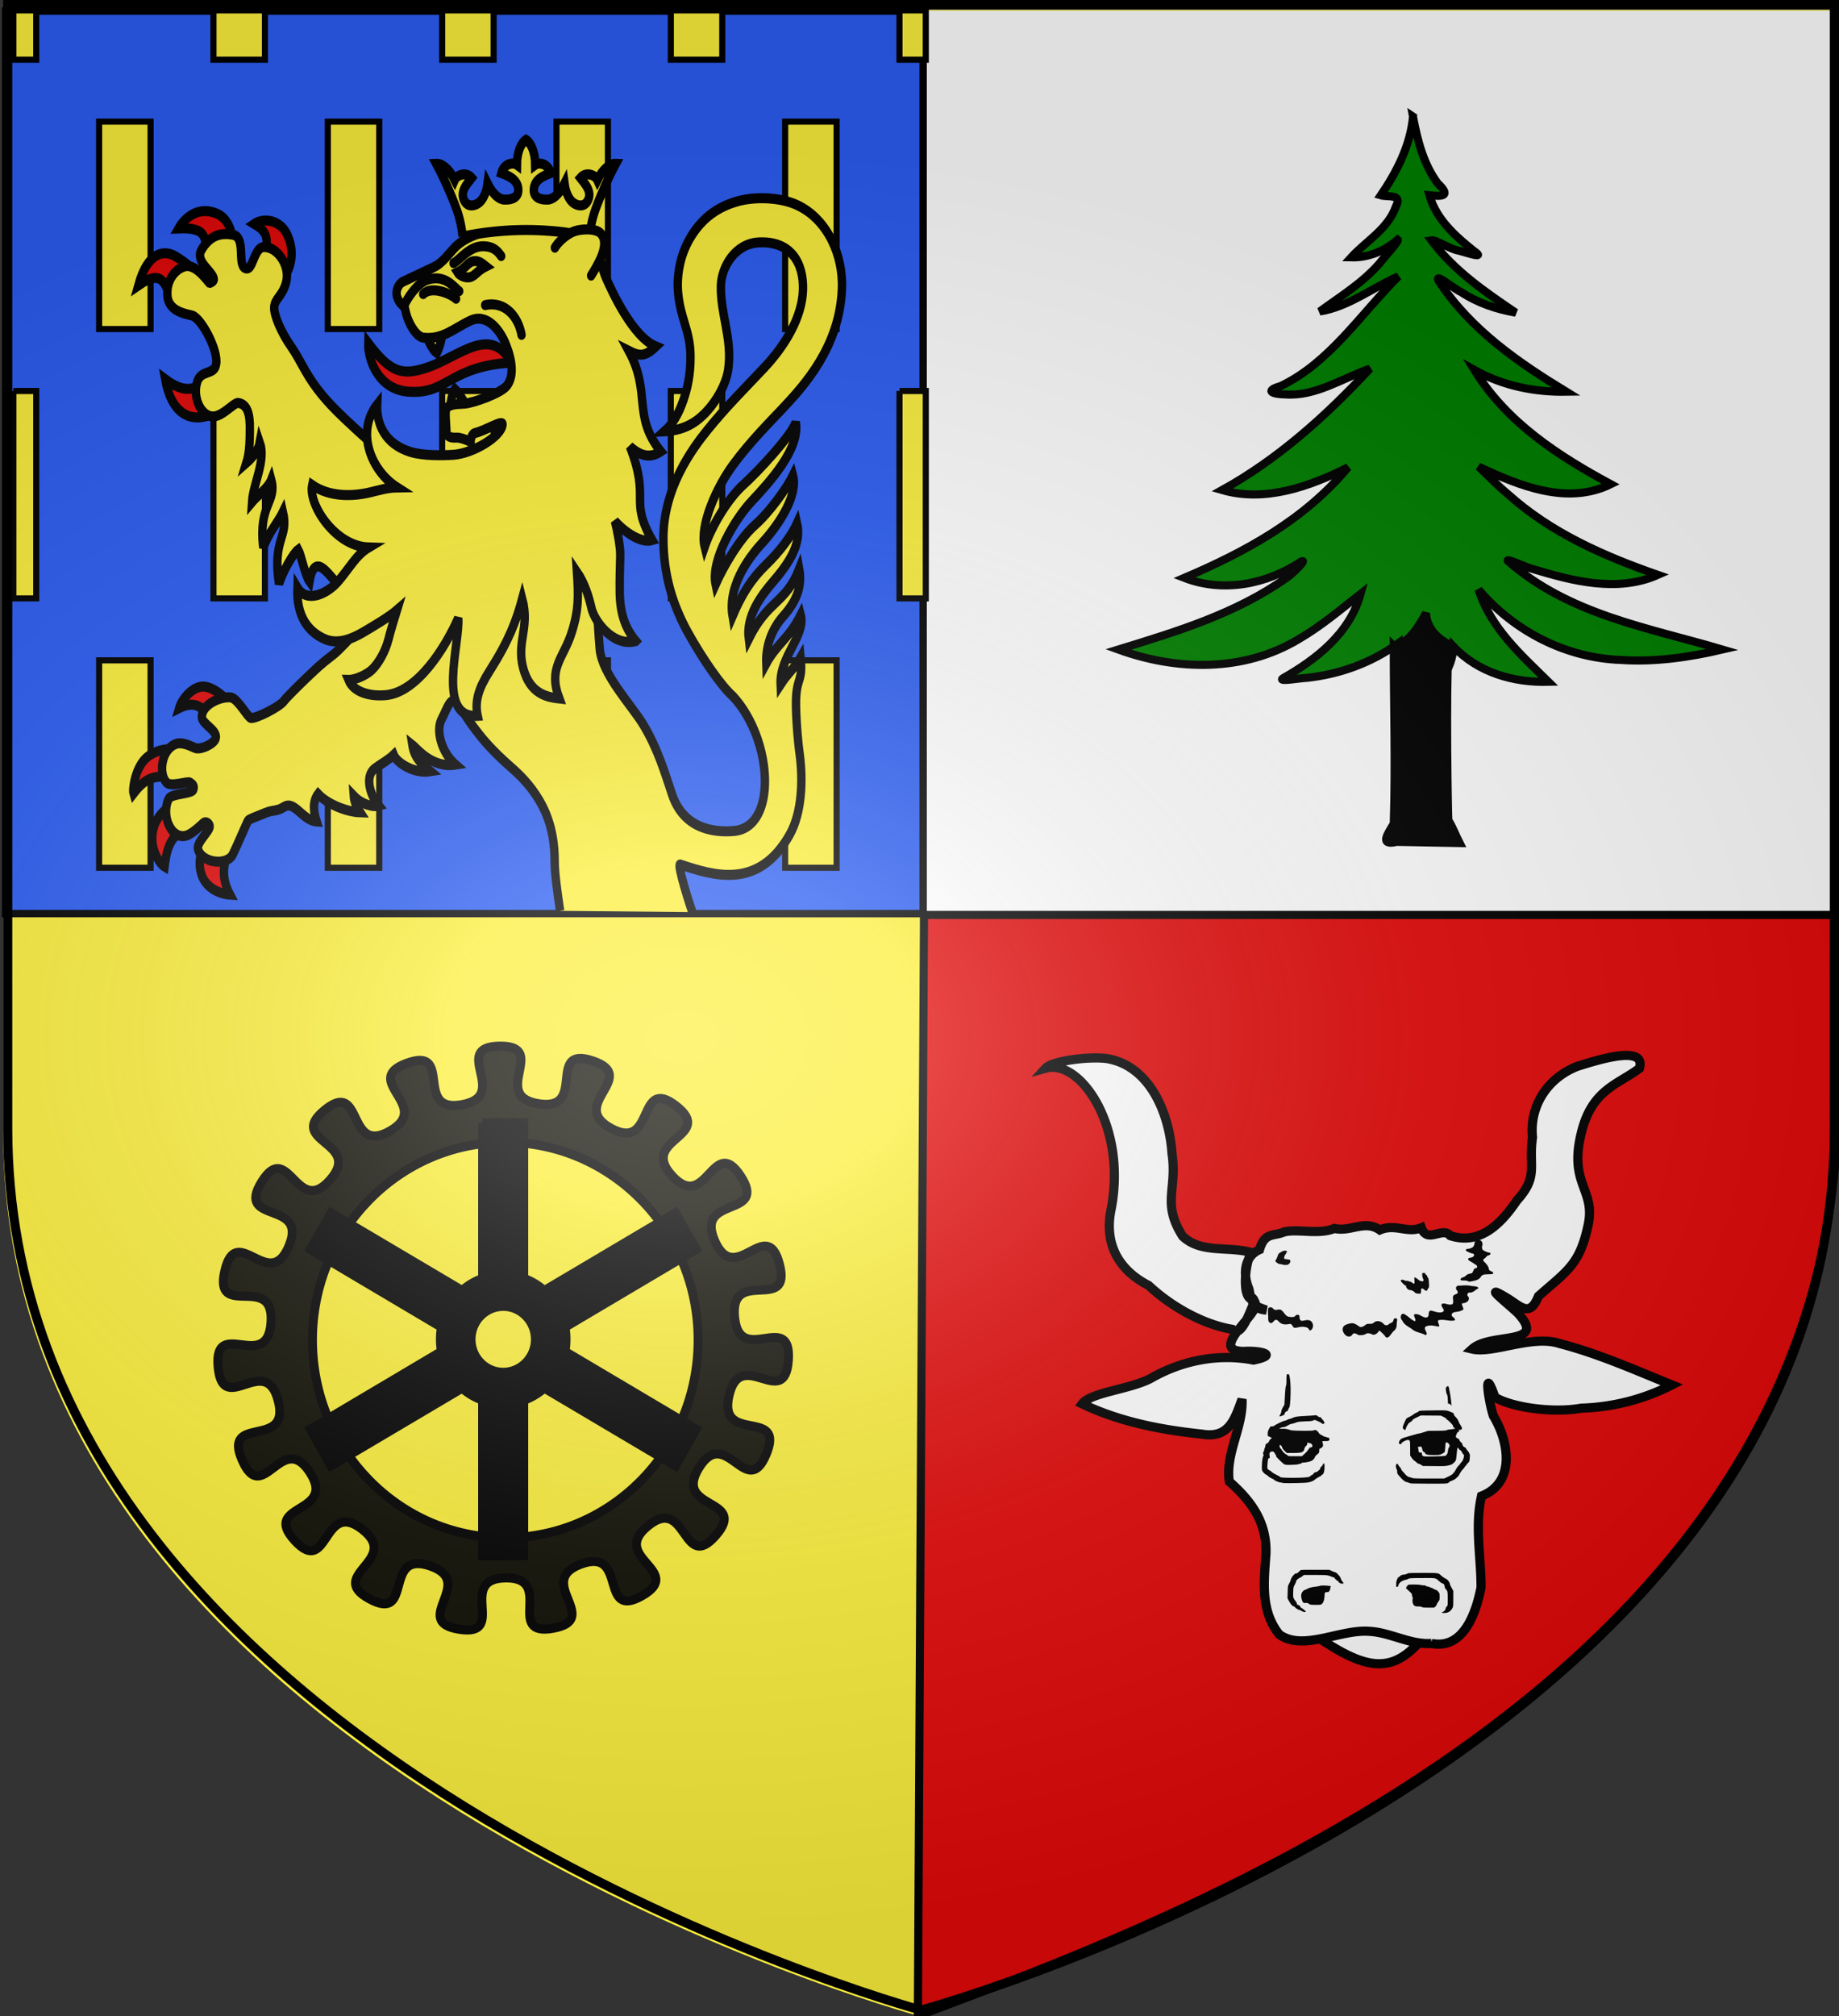 <svg xmlns="http://www.w3.org/2000/svg" xmlns:xlink="http://www.w3.org/1999/xlink" width="601.465" height="658.974" version="1.0"><rect width="100%" height="100%" fill="#333333" stroke="none"/><defs><radialGradient xlink:href="#a" id="b" cx="221.445" cy="226.331" r="300" fx="221.445" fy="226.331" gradientTransform="matrix(1.354 0 0 .977 -77.582 118.629)" gradientUnits="userSpaceOnUse"/><linearGradient id="a"><stop offset="0" style="stop-color:white;stop-opacity:.314"/><stop offset=".19" style="stop-color:white;stop-opacity:.251"/><stop offset=".6" style="stop-color:#6b6b6b;stop-opacity:.125"/><stop offset="1" style="stop-color:black;stop-opacity:.125"/></linearGradient></defs><g style="display:inline"><path d="M298.84 659.572s298.723-81.384 298.723-288.213V4.02H.117V371.36c0 206.83 298.723 288.213 298.723 288.213z" style="opacity:1;fill:#fcef3c;fill-opacity:1;fill-rule:evenodd;stroke:none;stroke-width:3;stroke-linecap:butt;stroke-linejoin:miter;stroke-miterlimit:4;stroke-dasharray:none;stroke-opacity:1;display:inline" transform="translate(.914 -.835)"/><path d="M299.352 4.319H599.44v295.005H299.352V4.319z" style="opacity:1;fill:#fff;fill-opacity:1;fill-rule:evenodd;stroke:none;stroke-width:2.412;stroke-miterlimit:4;stroke-opacity:1;display:inline" transform="translate(.914 -.835)"/><path d="M.914 4.465h300.088v295.006H.914V4.465z" style="opacity:1;fill:#2b5df2;fill-opacity:1;fill-rule:evenodd;stroke:#000;stroke-width:2.412;stroke-miterlimit:4;stroke-opacity:1;display:inline" transform="translate(.914 -.835)"/><path d="M301.29 299.9h299.843l-1.002 61.18c.27 188.979-218.186 267.67-300.847 298.744L301.29 299.9z" style="opacity:1;fill:#e20909;fill-opacity:1;fill-rule:evenodd;stroke:#000;stroke-width:2.656;stroke-miterlimit:4;stroke-opacity:1;display:inline" transform="translate(.914 -.835)"/><path d="M3.459 4.224v16.123h7.479V4.224h-7.48zm65.443 0v16.123H85.73V4.224H68.902zm74.791 0v16.123h16.829V4.224h-16.829zm74.792 0v16.123h16.828V4.224h-16.828zm74.792 0v16.123h8.596V4.224h-8.596zM31.506 40.597v67.793h16.828V40.597H31.506zm74.791 0v67.793h16.829V40.597h-16.829zm74.792 0v67.793h16.829V40.597h-16.829zm74.792 0v67.793h16.828V40.597h-16.828zM3.46 128.64v67.794h7.479V128.64h-7.48zm65.443 0v67.794H85.73V128.64H68.902zm74.791 0v67.794h16.829V128.64h-16.829zm74.792 0v67.794h16.828V128.64h-16.828zm74.792 0v67.794h8.596V128.64h-8.596zM31.506 216.684v67.793h16.828v-67.793H31.506zm74.791 0v67.793h16.829v-67.793h-16.829zm74.792 0v67.793h16.829v-67.793h-16.829zm74.792 0v67.793h16.828v-67.793h-16.828z" style="fill:#fcef3c;fill-opacity:1;fill-rule:nonzero;stroke:#000;stroke-width:2;stroke-linecap:butt;stroke-linejoin:miter;marker:none;marker-start:none;marker-mid:none;marker-end:none;stroke-miterlimit:4;stroke-dasharray:none;stroke-dashoffset:0;stroke-opacity:1;visibility:visible;display:inline;overflow:visible" transform="translate(.914 -.835)"/></g><g style="opacity:1;display:inline"><g style="opacity:1"><g style="opacity:1;display:inline"><path d="M0 0h600v660H0z" style="opacity:1;fill:none;fill-opacity:1;fill-rule:nonzero;stroke:none;stroke-width:7.56;stroke-linecap:round;stroke-linejoin:round;stroke-miterlimit:4;stroke-dasharray:none;stroke-opacity:1;display:inline" transform="matrix(1.001 0 0 .725 .69 180.758)"/></g></g><path d="M461.23 38.948c-.884 9.542-5.39 18.15-10.541 25.738 2.247.673 7.153-.574 4.979 3.543-2.601 7.469-9.705 11.307-14.665 16.736 5.581.144 10.892-2.021 15.21-5.783.62.4-4.248 5.502-5.845 7.63-5.63 6.506-12.875 10.891-19.634 15.83 9.354-1.477 17.114-7.723 25.712-11.46-12.411 12.409-22.565 28.234-38.47 35.824-5.772 1.672-2.393 2.737 1.641 2.765 9.852.65 18.481-5.294 27.532-8.44-14.37 15.514-30.213 29.655-48.35 39.69 13.95 4.065 28.53-1.083 41.193-7.446-14.268 17.252-33.965 27.791-53.562 36.149 12.692 4.9 26.87 2.181 38.194-5.331 2.517-1.161-3.192 4.402-4.7 5.27-16.652 11.828-36.12 17.644-55.082 23.485 19.093 6.94 41.005 7.444 58.988-3.385 7.197-4.17 13.65-9.628 20.246-14.798-3.554 13.044-14.766 21.548-25.378 27.572-1.948 1.318 5.86-.103 7.84-.13 10.648-1.153 21.072-4.863 29.985-11.356.004 19.935 17.003 17.227 17.932 1.12 8.239 8.67 19.87 11.835 31.08 11.532-8.876-8.74-18.813-17.428-22.873-30.148 11.945 13.98 28.965 22.361 46.515 22.997 11.17.75 22.358-.853 33.264-3.404-24.092-7.142-50.27-11.364-70.22-28.983-.66-1.083 5.893 2.122 8.164 2.659 13.115 3.986 27.798 7.75 40.935 1.924-17.487-6.103-34.922-13.63-49.193-26.513-3.327-2.733-6.297-5.934-9.465-8.877 13.354 6.291 29.017 12.735 43.254 5.748-16.85-9.102-33.93-19.993-44.615-37.342 9.29 5.2 19.673 7.288 30.068 7.122-15.494-9.462-31.251-20.178-41.7-36.15-1.753-3.192 5.273 2.798 7.292 3.568 5.445 3.59 11.612 5.656 17.876 6.736-9.925-6.713-20.207-13.711-27.611-23.684 1.357-.24 5.895 2.804 8.694 3.356 1.86.347 9.68 3.232 5.226.175-5.978-4.8-12.212-10.198-14.548-18.201 4.742.511 6.941.079 2.713-3.931-4.63-6.222-6.669-14.1-8.081-21.807z" style="opacity:1;fill:green;fill-rule:evenodd;stroke:#000;stroke-width:2.639;stroke-miterlimit:4;stroke-dasharray:none;visibility:visible;display:inline" transform="translate(.914 -.835)"/><path d="M454.926 212.03c.004 19.934.643 38.146 0 58.047-1.994 3.336-4.865 7.308.945 5.935l20.604.391c-1.218-2.38-2.364-5.452-3.696-7.446-.145-1.77-.851-41.479.078-57.585-6.662-3.518-7.343-8.433-7.374-10.184-1.979 3.732-5.806 10.264-10.557 10.842z" style="opacity:1;fill:#000;fill-rule:evenodd;stroke:#000;stroke-width:2.639;stroke-miterlimit:4;stroke-dasharray:none;visibility:visible;display:inline" transform="translate(.914 -.835)"/><g style="display:inline"><path d="M-231.815 181.86c19.08-15.756 39.285-.003 39.29 0-11.123 15.171-20.094 13.612-39.29 0z" style="fill:#fff;fill-rule:evenodd;stroke:#000;stroke-width:3;stroke-linecap:butt;stroke-linejoin:miter;stroke-miterlimit:4;stroke-dasharray:none;stroke-opacity:1" transform="translate(659.71 351.168)"/><path d="M-191.529 186.01c10.454 2.082 14.512-9.822 16.207-18.26.044-9.958-2.103-20.072.157-29.906 11.25-4.423 8.985-17.839 3.857-26.25-1.574-4.838-3.351-17.3.536-6.047 5.75 3.414 19.126 5.23 28.22 3.572a69.629 69.629 0 0 0 29.648-7.599c-12.043-4.883-24.065-10.249-36.703-13.524-8.974-2.943-21.891 3.42-28.614 1.79 6.095-5.516 24.92-.89 14.92-11.74-2.969-2.859-12.39-10.25-3.673-5.025 4.738 2.862 7.55 6.634 10.43-.506 9.633-8.512 13.66-10.402 16.399-23.986 2.006-11.265-6.737-12.899-2.175-30.186 3.538-13.408 11.821-15.05 18.802-20.287 2.464-8.26-15.305-2.177-20.198-.713-9.855 3.781-15.812 13.016-14.77 23.227-1.382 9.6 2.109 12.715-5.117 20.668-5.644 8.391-12.557 14.502-21.78 11.495-2.582-3.101-7.473 2.796-9.461-2.592-4.662 1.932-8.477-1.473-13.573.727-4.932-3.437-9.604.747-14.856-.505-5.185 2.159-12.038.026-16.476 1.156-3.433 1.511-6.33-.036-8.021 5.779-5.002 2.215-5.516 7.841-3.487 12.8.703 3.304 1.097 6.694 5.705 6.953-6.153-2.042-3.204-2.228-4.204-3.552-4.206.451-2.586-13-.589-15.24-7.75-2.194-16.486.396-22.56-5.323-6.932-10.897-1.723-15.225-3.495-27.057-.821-12.889-7.177-28.86-21.51-31.065-6.072-.693-17.628.803-19.817 3.183 11.44-3.211 26.876 19.463 21.309 46.638-2.086 11.125 2.77 19.446 12.38 24.367 7.904 7.395 18.323 12.83 27.33 14.346 3.985 4.3 7.805-14.027 7.58-7.436-1.363 4.327-14.777 14.632-3.719 14.657 4.715-.357 11.914 1.02 3.087 2.825-11.346-2.195-23.127.09-33.14 5.739-6.524 3.773-20.012 4.715-22.885 8.57 12.253 5.874 25.732 8.494 39.167 9.9 8.84 1.516 10.714-4.8 13.124-11.398.428 9.085-5.549 17.888-4.154 26.903 7.109 6.288 12.26 13.196 11.988 23.388-.619 9.348-1.892 18.778 4.343 26.586 7.906 5.654 20.165-1.947 29.856-.99 6.667.461 13.201 4.441 19.932 3.919z" style="fill:#fff;fill-opacity:1;stroke:#000;stroke-width:3;stroke-miterlimit:4;stroke-dasharray:none" transform="translate(659.71 351.168)"/><path d="M-188.084 175.913c-.037-.09.03-.163.148-.163.345 0 1.03-.725 1.03-1.09 0-.18.157-.486.348-.68.343-.345.349-.384.349-2.55 0-2.3-.075-2.648-.69-3.222-.14-.132-.299-.534-.352-.894-.087-.593-.145-.677-.607-.879-.542-.236-.63-.298-1.45-1.02-.93-.817-.781-.795-5.225-.774-3.847.018-4.106.034-4.636.293-.31.15-.664.273-.788.273-.125 0-.557.146-.961.325-.793.35-1.301.895-1.443 1.545-.063.29-.178.42-.397.45-.294.04-.308-.002-.308-.92 0-1.09.463-2.224.97-2.375.156-.046.284-.137.284-.202 0-.201.797-.515 1.308-.515.268 0 .703-.119.967-.264.448-.248.74-.267 4.5-.293 2.212-.016 4.454.02 4.982.081.902.104 1.001.15 1.644.75.377.351.948.764 1.27.916.32.152.716.4.878.552.35.329.75 1.028.75 1.313 0 .113.251.67.558 1.24l.557 1.036v2.546c0 2.342-.024 2.59-.298 3.094-.358.661-.725 1.018-1.374 1.339-.57.281-1.91.34-2.014.088zM-233.99 175.418c-.266-.175-.553-.319-.64-.319-.333 0-1.39-.616-1.521-.886-.076-.157-.252-.285-.391-.285-.372 0-1.028-.722-1.586-1.748l-.49-.901.054-2.027c.053-1.98.065-2.046.502-2.837.245-.446.446-.902.446-1.014 0-.236.506-1.209.778-1.496.635-.67.787-.78 1.071-.78.296 0 .494-.145 1.21-.88.285-.292.29-.292 4.956-.292h4.67l.829.39c.455.215.913.391 1.017.391.472 0 1.908 1.616 1.908 2.146 0 .076.216.444.48.818l.479.68-.355.083c-.453.106-1.246-.24-1.367-.596-.05-.147-.152-.267-.226-.267-.18 0-1.1-.867-1.1-1.037 0-.074-.093-.135-.206-.135-.113 0-.473-.11-.8-.245-1.222-.503-1.545-.536-5.301-.536h-3.71l-.39.339a4.984 4.984 0 0 1-.93.597c-.662.316-1.202.841-1.202 1.17 0 .134-.2.609-.443 1.054-.415.756-.448.918-.504 2.446-.064 1.769-.014 1.943.883 3.102.189.243.343.572.343.732 0 .218.104.31.419.368.301.056.484.207.652.537.13.252.312.459.407.459.095 0 .35.165.566.366.217.202.513.428.657.504.145.075.22.203.166.284-.162.245-.817.154-1.33-.185z" style="fill:#000" transform="translate(659.71 351.168)"/><path d="M-194.646 174.127c-.173-.122-.603-.192-1.192-.195-.714-.003-1.003-.064-1.285-.271-.476-.35-.696-1.141-.579-2.082.06-.486.04-.776-.058-.833-.083-.048-.151-.287-.151-.53 0-.444-.108-.572-1.568-1.87-.21-.187-.383-.381-.383-.43 0-.19.58-.997.764-1.063.369-.132 3.487-.104 3.972.036.268.077.746.14 1.062.14.342 0 .647.08.75.196.095.107.342.195.547.195.206 0 .496.086.645.191.149.105.366.193.482.195.116.002.43.142.697.31.266.167.658.344.87.393.223.051.558.312.8.625.381.492.417.628.417 1.594 0 .991-.03 1.097-.488 1.732-.268.372-.487.771-.487.887 0 .116-.184.382-.408.59l-.407.381h-1.865c-1.424 0-1.928-.045-2.135-.19zM-231.625 173.067c-.388-.261-.607-.317-1.074-.27-.728.07-.957-.134-1.232-1.101-.333-1.168-.268-1.939.215-2.562.241-.311.578-.575.8-.626.212-.05.605-.222.873-.385.502-.304 1.395-.52 2.856-.692.46-.054 1.002-.163 1.204-.242.52-.202 3.423-.053 3.52.18.038.095.01.207-.063.25-.074.042-.134.301-.134.576 0 .323-.073.525-.208.574-.115.04-.21.164-.21.274 0 .13-.132.2-.383.2-.945.005-.986.054-1.046 1.281-.063 1.272-.365 2.16-.882 2.59-.324.271-.48.293-2.05.287-1.588-.006-1.73-.028-2.186-.334zM-198.216 133.717a6.784 6.784 0 0 1-.766-.236 7.351 7.351 0 0 0-.883-.26c-.37-.075-1.343-.9-1.973-1.676-.153-.188-.42-.493-.592-.676-.23-.246-.313-.496-.313-.953 0-.343-.091-.732-.205-.872-.288-.356-.283-1.566.007-1.67a1.56 1.56 0 0 1 .273-.08c.029 0 .218.264.42.587.202.322.411.585.465.585.054 0 .175.198.268.44.094.241.31.587.481.768.171.181.436.483.59.672.633.779 1.235 1.241 1.724 1.324.278.047.674.165.88.263.298.14 1.432.178 5.413.178h5.035l1.206-.553c.663-.305 1.33-.691 1.484-.86.153-.169.386-.416.518-.55.132-.133.437-.61.677-1.06.24-.45.612-.97.825-1.155.214-.186.49-.523.616-.749.125-.225.275-.41.335-.41s.243-.26.408-.578c.359-.69.568-1.895.329-1.895-.087 0-.325-.317-.529-.705-.205-.39-.515-.766-.695-.843-.179-.076-.325-.194-.325-.262s-.11-.227-.244-.353c-.27-.254-.287-.176-.569 2.69-.137 1.393-.203 1.546-.978 2.25-.439.397-.767.55-1.628.755-.966.232-1.456.254-4.726.218l-3.648-.04-.578-.358c-.319-.197-.68-.358-.802-.358s-.407-.173-.634-.385a7.686 7.686 0 0 0-.81-.649c-.218-.146-.608-.572-.866-.947l-.468-.682-.013-2.398c-.013-2.172-.038-2.414-.27-2.573-.378-.258-.678-.219-1.574.203-.492.232-.868.51-.968.716-.177.364-.433.43-.7.18-.316-.295-.159-.836.432-1.485.142-.157.746-.42 1.393-.609 3.565-1.039 4.382-1.263 4.595-1.263.129 0 .847-.197 1.595-.438l1.361-.437 2.913-.02c2.073-.013 2.972-.065 3.119-.179.114-.088.59-.201 1.058-.252.468-.05 1.056-.13 1.306-.179l.456-.088-.351-.304c-.193-.167-.351-.422-.351-.566 0-.144-.204-.462-.453-.706-.249-.244-.581-.59-.738-.766a2.388 2.388 0 0 0-.582-.472c-.164-.082-.333-.251-.376-.377-.043-.125-.47-.415-.95-.645l-.872-.417-3.274-.024-3.273-.025-1.289.609c-.709.335-1.289.66-1.289.724 0 .181-.808.891-1.12.984-.298.088-1.248 1.732-1.248 2.16 0 .321-.345.314-.697-.014-.424-.397-.361-.738.474-2.583.423-.935.452-.965 1.36-1.395.512-.242 1.107-.595 1.324-.785.217-.19.672-.458 1.01-.595.338-.136.694-.349.79-.471.156-.2.626-.23 4.54-.289 4.698-.07 4.58-.082 6.28.642.51.217.661.35.661.582 0 .265.172.506.891 1.25.223.23.781 1.238.781 1.41 0 .066.22.46.488.876s.487.885.487 1.041c0 .38-.337.622-.76.547-.304-.055-.326-.033-.194.196.14.247-.017.477-.33.483-.144.003-.553.772-.672 1.265-.11.45.013.606.737.945.22.102.383.286.383.43 0 .138.22.457.488.707.268.25.488.54.488.644 0 .369.427.955.752 1.03.209.05.42.266.576.588.136.28.298.51.362.51s.277.297.473.66c.333.612.35.736.26 1.787-.088 1.008-.141 1.169-.499 1.503-.22.205-.494.543-.609.75-.114.207-.265.377-.334.377-.07 0-.17.126-.222.28-.052.153-.307.478-.567.72-.26.243-.668.805-.907 1.25-.238.445-.516.897-.617 1.004-.79.842-1.222 1.154-2.047 1.48-.517.204-.94.422-.94.484 0 .061-.185.201-.411.31-.35.17-1.25.197-6.095.184-3.126-.008-5.81-.04-5.963-.071z" style="fill:#000" transform="translate(659.71 351.168)"/><path d="M-186.812 124.58c.404-.333.602-.8.689-1.626.044-.42.178-.863.298-.987.351-.363.27-.954-.187-1.363-.225-.202-.518-.341-.662-.316-.225.04-.268.225-.345 1.476-.049.787-.135 1.536-.192 1.665-.057.129-.47.407-.918.618-.783.37-.888.384-2.706.384-2.003 0-2.609-.137-2.776-.63-.045-.132-.236-.307-.424-.387-.315-.134-.378-.26-.561-1.13a1.359 1.359 0 0 0-.235-.482c-.156-.193-.25-.201-.703-.066-.53.158-.635.272-.383.418.077.044.14.333.14.642 0 .644.248.915.758.824.313-.056.345-.016.384.47.068.86.196.885 4.151.787 2.872-.072 3.454-.119 3.672-.298z" style="fill:#fff;fill-opacity:1" transform="translate(659.71 351.168)"/><path d="M-189.348 121.38c.248-.508.064-.746-.542-.699-.425.033-.533.097-.57.34-.1.665.819.961 1.112.36zM-240.218 133.545c-.115-.07-.415-.13-.666-.13-.464-.003-2.12-.7-2.12-.893 0-.059-.329-.248-.73-.421a5.583 5.583 0 0 1-1.27-.804c-.298-.268-.593-.488-.656-.488-.208 0-.93-.71-1.168-1.147-.19-.352-.222-.701-.171-1.887.067-1.57.228-2.613.464-3.003.106-.174.105-.354-.002-.62-.123-.302-.104-.457.1-.809.137-.24.232-.517.21-.617-.022-.1.03-.3.115-.442.085-.143.198-.53.25-.86.082-.51.165-.63.55-.802.279-.124.522-.368.636-.637.23-.544.676-1.018.964-1.027.121-.003-.14-.18-.581-.392l-.801-.387v-.73c0-.556.104-.929.437-1.56.424-.805.452-.83.975-.83.35 0 .634-.09.812-.255.337-.315 2.946-1.567 3.265-1.567.128 0 .541-.146.92-.325.377-.179.785-.325.906-.325.12 0 .483-.128.805-.284.783-.38 1.58-.504 4.07-.636 1.149-.06 2.472-.147 2.94-.192.784-.075.883-.054 1.24.255.213.185.534.336.712.336.218 0 .394.125.534.379.116.208.26.398.322.423.062.024.243.255.403.512.205.33.254.532.163.684-.162.27-.582.278-.816.015-.227-.256-2.024-1.102-2.34-1.102-.132 0-.37.085-.527.188-.2.13-.834.206-2.086.248-2.097.07-2.894.164-3.47.407-.23.097-.67.237-.976.313l-.84.206c-.156.038-.624.274-1.04.525-.49.295-.932.458-1.25.462-.27.003-.712.117-.98.254l-.487.25 1.174.005c1.133.006 1.67.102 2.613.47.58.227 7.374.288 7.609.069.392-.367 1.248.102 1.686.923.088.165.431.427.763.581.331.154.671.345.755.423.084.079.293.143.465.143.172 0 .35.058.398.13.048.072.227.13.399.13.391 0 .646.231.646.586 0 .467-.276.586-1.366.586-.926 0-1.022.023-.938.227.052.126.13.503.173.84.071.554.04.647-.347 1.008-.234.219-.525.398-.646.398-.17 0-.22.146-.22.66 0 .69.024.656-1.149 1.652-.134.113-.244.316-.244.449s-.235.477-.522.764c-.433.432-.7.564-1.567.774-.575.138-1.313.253-1.642.254-.4.002-.622.067-.676.198-.045.11-.253.195-.475.195-.217 0-.43.053-.472.117-.107.161-3.382.325-4.134.206-.52-.082-.767-.245-1.657-1.093-1.158-1.105-1.532-1.518-1.532-1.694 0-.261-.71-1.418-.917-1.492-.407-.146-.753-.081-1.05.198-.264.245-.287.369-.206 1.106.084.762.07.83-.177.83-.303 0-.398.42-.524 2.307-.07 1.038-.06 1.082.307 1.4.208.18.434.328.502.328s.344.205.613.457c.27.251.988.691 1.598.977.61.287 1.108.573 1.108.637 0 .21 1.292.302 4.249.3 3.736-.001 5.642-.193 5.642-.565 0-.065.22-.216.488-.336.268-.12.487-.265.487-.323 0-.206.561-.627.836-.627.254 0 .398-.093 1.142-.737.13-.113.276-.374.325-.58.048-.208.204-.435.346-.506.143-.071.339-.336.437-.589.114-.295.254-.445.392-.42.174.033.212.25.202 1.151-.014 1.368-.287 2.316-.72 2.5-.172.074-.313.182-.313.24 0 .06-.235.228-.522.376-.599.307-1.401.816-1.707 1.083-.511.447-1.51.798-2.577.907-1.704.173-7.627.243-7.871.092z" style="fill:#000" transform="translate(659.71 351.168)"/><path d="M-232.948 123.943c.522-.483.949-.942.949-1.02 0-.08.126-.25.279-.379.153-.13.278-.314.278-.41 0-.097.145-.176.32-.176.677 0 .869-.617.353-1.13-.167-.166-.453-.301-.636-.301-.184 0-.443-.055-.578-.123-.21-.105-.236-.07-.186.248a.664.664 0 0 1-.2.612c-.385.364-.744.919-.744 1.152 0 .113-.09.37-.202.57-.336.608-1.096.779-3.468.78h-2.067l-.44-.432c-.793-.778-1.068-1.134-1.068-1.38 0-.278-.608-.946-.745-.818-.226.211-.075.92.258 1.213.191.168.348.358.348.422 0 .189 1.143 1.4 1.321 1.4.09 0 .31.146.49.325.323.321.359.326 2.558.326h2.23l.95-.879z" style="fill:#fff;fill-opacity:1" transform="translate(659.71 351.168)"/><path d="M-235.927 121.021c.39-.365.096-1.015-.46-1.015-.374 0-.627.237-.627.586 0 .348.253.585.627.585.16 0 .368-.07.46-.156zM-240.534 117.573a.85.85 0 0 0-.418.005c-.095.035.016.062.246.06.23-.003.307-.032.172-.065zM-240.988 111.188c.194-.339.352-.807.352-1.04 0-.24.22-.807.506-1.303l.506-.88.16-2.928c.097-1.794.225-3.038.33-3.213.107-.18.17-.856.17-1.844 0-.858.038-1.652.084-1.766.115-.28.713-.264.81.022.421 1.252.584 4.69.383 8.106-.106 1.804-.179 2.278-.402 2.632-.15.237-.315.59-.368.786-.052.194-.188.354-.301.354-.309 0-.763.48-.77.813-.003.218-.172.368-.66.588-.362.162-.768.294-.904.293-.223-.002-.212-.065.104-.62zM-185.166 108.094a.788.788 0 0 0-.562-.404l-.402-.075-.064-1.344c-.043-.905-.134-1.443-.279-1.65-.118-.168-.26-.724-.314-1.235-.09-.838-.072-.954.191-1.2.5-.467.664-.349.84.606.088.483.195 1.025.236 1.204.2.877.61 4.253.533 4.393-.01.019-.09-.114-.179-.295zM-206.632 85.656a12.224 12.224 0 0 0-1.985-1.939c-.408.734-1.133 1.472-2.042 1.385-.738-.281-1.633-.758-2.373-.225-.73.401-1.594.425-2.403.344-.509-.347-1.219-.783-1.815-.39-.265.448-.653.9-1.24.87-.928.026-1.612-.8-1.94-1.584-.333-.753-.121-1.762.658-2.144.64-.35 1.374-.504 2.084-.631 1.04-.046 1.888.651 2.702 1.188.844.265 1.536-.423 2.17-.85.794-.299 1.808.134 2.46-.547.88-.777 2.289-.497 3.054.307.449.638 1.312.808 1.84.18.56-.384 1.368-.476 1.504-1.289.113-.86 1.42-.821 1.185.122-.127.59-.119 1.185-.16 1.781a2.43 2.43 0 0 1-.993 1.717c-.617.606-1.032 1.402-1.685 1.965-.333.172-.902.188-1.02-.26zM-193.763 85.09c-1.394-.703-3.107-.778-4.266-1.92-1.163-.74-2.548-1.415-3.093-2.772-.943-.807-.327-2.902.996-1.832 1.154.575 1.941 1.739 3.2 2.123.661-.665-1.381-2.537.54-2.29 1.13.05 1.94 1.084 3.055 1.077 1.548.022.234-2.395 1.78-2.223 1.137.234 2.279.81 3.455.494 1.573-.563-.544-1.67-.096-2.612.75-.601 1.774.182 2.644.116 1.768.22.883-1.638 1.06-2.594.142-.994 2.17-.616 1.386-1.91-.765-.722-.413-1.83.725-1.667 1.248-.088 2.522-.194 3.752.057.74.179 2.342.01 2.447.82-.943.382-1.579 1.316-2.619 1.379-.974-.19-1.345.87-.612 1.419.569 1.343-1.051 2.137-2.038 2.048-.531.763 1.228 2.159-.28 2.365-.902.723-3.51.094-3.155 1.786.398.461 1.871 1.426.465 1.55-1.64.184-3.317-.599-4.922-.087-.392.667 1.25 2.436-.48 1.942-1.172-.242-2.503-.5-3.605.102-.999.772 1.26 2.465-.116 2.759-.084-.026-.149-.087-.223-.13zM-231.562 83.473c-.248-.785-1.192-.867-1.885-.952-.987-.094-1.928.328-2.91.324-.648-.226-.677-1.231-1.428-1.27-1.012.187-2.147.34-3.066-.247-.619-.293-1.026-1.382-1.82-1.01-.554.278-.885 1.286-1.633.923-.692-.354-.637-1.232-.617-1.893-.04-.95-.182-1.917.02-2.858.344-.547 1.127-.387 1.531.001.277.437.774.607 1.276.474.527-.104 1.145-.207 1.578.199.81.611 1.166 1.799 2.233 2.052.688.112 1.449.247 2.091-.108.244-.532 1.2-.75 1.49-.158-.006.614.017 1.63.873 1.616.867-.092 1.807-.486 2.644-.058 1.125.612 1.26 2.539.096 3.173-.175.056-.453.021-.473-.208zM-196.03 71.66c-.592-.074-.818-.17-1.025-.435-.293-.375-1.056-.723-1.587-.723-.455 0-1.157-.665-1.157-1.096 0-.185-.078-.336-.174-.337-.3-.004-1.663-1.401-1.612-1.654.063-.308.718-.373 1.12-.11.17.112.575.204.898.204.323 0 .627.058.674.13.047.071.22.13.384.13.163 0 .47.154.68.342.639.572.83.363.725-.793-.049-.54-.036-.98.029-.98.149 0 1.23.681 1.294.815.086.183.838.486 1.204.486.474 0 .591-.325.3-.83-.127-.224-.247-.729-.265-1.123l-.032-.716.452-.04c.372-.034.476.015.582.275.07.173.227.351.348.394.12.044.22.171.22.284 0 .112.119.363.264.557.203.27.284.676.346 1.737.072 1.224.052 1.42-.178 1.693-.143.17-.283.425-.312.568-.085.414-.59.386-1.067-.06-.431-.402-.778-.502-.934-.267-.047.072-.088.42-.091.776-.003.355-.078.695-.166.756-.089.062-.503.07-.92.017zM-179.676 67.578c-.722-.354-1.555-.052-2.299-.308-.223-.644.563-.868 1.025-1.018.515-.183.805-.713 1.33-.891.4-.23.9-.189 1.294-.38.55-.437.46-1.405 1.201-1.64.852.006.58-.967-.02-1.143-.742-.575-1.613-.96-2.346-1.55-.276-.902 1.069-.571 1.502-1 .585-.28.517-1.124-.2-1.072-.746-.23-1.497-.503-2.123-.982.01-.843 1.267-.387 1.76-.84.838-.212 1.08-1.024 1.13-1.776.202-.805 1.226-1.12 1.898-.695.593.297.787 1.02.632 1.629-.229.65-.153 1.485.586 1.744.609.359 1.292.584 1.99.693.41.92-1.118.7-1.348 1.396-.336.373-1.346.801-.746 1.373.707.742 1.542 1.52 1.666 2.596.11.746 1.715.635 1.347 1.455-.606.28-1.337.103-1.993.214-.744-.012-1.604.077-2.001.811-.586.968-1.765 1.215-2.79 1.425-.492.09-1.043.28-1.495-.041zM-240.339 62.172c-.115-.07-.403-.127-.64-.128-.567-.003-1.589-.686-1.589-1.063 0-.152.082-.342.182-.422.1-.08.32-.554.488-1.055.293-.869.346-.935 1.129-1.4.857-.51 1.452-.61 1.88-.318.225.154.227.185.026.341-.122.095-.222.276-.222.402 0 .127-.079.26-.175.294-.194.07-.568 1.22-.453 1.394.04.06.339.147.664.193 1.383.195 1.357.183 1.357.676 0 .33-.112.56-.407.836-.358.334-.506.38-1.219.378-.446-.001-.906-.059-1.02-.128z" style="fill:#000" transform="translate(659.71 351.168)"/></g><g style="display:inline;fill:#000;stroke:#000;stroke-width:2.6;stroke-miterlimit:4;stroke-dasharray:none;stroke-opacity:1"><path d="M293.996 458.496v44.143a18.275 18.275 0 0 0-5.949 3.419l-38.222-22.044-6.004 10.369 38.194 22.071a18.447 18.447 0 0 0-.306 3.447c0 1.176.094 2.333.306 3.447L243.82 545.42l6.004 10.368 38.222-22.043a18.275 18.275 0 0 0 5.949 3.419v44.142h11.98v-44.115a18.258 18.258 0 0 0 5.977-3.474l38.222 22.071 6.004-10.368-38.194-22.072c.212-1.114.306-2.271.306-3.447 0-1.175-.094-2.332-.306-3.447l38.194-22.071-6.004-10.369-38.222 22.072a18.258 18.258 0 0 0-5.976-3.475v-44.115h-11.981zM300 510.533c5.17 0 9.368 4.197 9.368 9.368s-4.197 9.368-9.368 9.368c-5.17 0-9.368-4.197-9.368-9.368 0-5.17 4.197-9.368 9.368-9.368z" style="fill:#000;stroke:#000;stroke-width:2.6;stroke-miterlimit:4;stroke-dasharray:none;stroke-opacity:1" transform="matrix(1.123 0 0 1.152 -172.315 -161.14)"/><g style="opacity:1;fill:#000;fill-opacity:.941;stroke:#000;stroke-width:3.048;stroke-miterlimit:4;stroke-dasharray:none;stroke-opacity:1;display:inline"><path d="M298.954 432.398c-17.044.197 3.95 16.484-12.829 19.482-16.78 2.998-2.743-19.536-18.8-13.818-16.057 5.717 9.062 14.306-5.834 22.587-14.897 8.281-8.95-17.579-22.28-6.96-13.33 10.618 13.241 10.569 1.842 23.235-11.399 12.666-14.18-13.72-23.338.648-9.157 14.37 15.947 5.714 9.28 21.393-6.665 15.68-17.877-8.373-21.87 8.19-3.993 16.561 16.975.237 15.763 17.23-1.21 16.992-19.653-2.153-18.049 14.807 1.604 16.96 16.13-5.274 20.506 11.192 4.375 16.465-19.276 4.37-12.249 19.891 7.027 15.521 13.543-10.229 23.03 3.924 9.488 14.154-16.806 10.358-5.117 22.758 11.689 12.4 9.46-14.06 23.03-3.753 13.572 10.307-12.524 15.267 2.56 23.201 15.084 7.935 4.389-16.365 20.574-11.02 16.185 5.344-6.882 18.476 9.963 21.086 16.844 2.61-1.179-16.897 15.865-17.094 17.045-.197-.504 19.75 16.275 16.752 16.78-2.998-6.571-15.641 9.486-21.359 16.057-5.717 5.916 18.824 20.813 10.543 14.896-8.28-11.317-12.617 2.013-23.235 13.33-10.619 11.734 15.874 23.133 3.207 11.399-12.666-14.821-8.252-5.664-22.621 9.157-14.369 16.262 11.21 22.928-4.47 6.667-15.679-16.685-3.023-12.692-19.585 3.993-16.561 19.022 5.324 20.233-11.668 1.211-16.993-16.753 2.561-18.356-14.399-1.604-16.96 19.694-1.106 15.32-17.572-4.376-16.465-15.015 7.844-22.042-7.676-7.027-15.521 18.29-7.479 8.803-21.632-9.488-14.154-11.683 12.331-23.372-.069-11.69-12.4 14.902-12.996 1.33-23.303-13.571-10.308-7.06 15.44-22.143 7.506-15.084-7.934 9.873-17.14-6.312-22.485-16.185-5.345-1.649 16.872-18.493 14.262-16.845-2.61 3.738-19.372-13.307-19.175zm1.91 31.97c36.347 0 65.852 29.504 65.852 65.851 0 36.347-29.505 65.85-65.851 65.85-36.347 0-65.817-29.503-65.817-65.85 0-36.347 29.47-65.85 65.817-65.85z" style="fill:#000;fill-opacity:.941;fill-rule:evenodd;stroke:#000;stroke-width:3.048;stroke-linejoin:round;stroke-miterlimit:4;stroke-dasharray:none;stroke-opacity:1;display:inline" transform="matrix(.958 0 0 .982 -122.985 -82.653)"/></g></g><g style="stroke:#000;stroke-width:4.652;stroke-miterlimit:4;stroke-dasharray:none;stroke-opacity:1;display:inline"><g style="fill:#fcef3c;fill-opacity:1;stroke:#000;stroke-width:4.531;stroke-miterlimit:4;stroke-dasharray:none;stroke-opacity:1"><path d="M62.908 53.762c-3.43-9.221-2.305-13.944-17.945-10.67 1.331-3.058 7.273-12.6 19.79-10.07 7.39 1.494 10.003 9.383 11.52 14.245l-13.365 6.495zM92.143 48.667c2.517-10.4-1.043-12.844-7.35-14.704 4.61-3.78 13.64-4.22 18.47 1.866 6.346 7.999 3.726 16.258 1.003 19.956l-12.123-7.118zM49.212 77.403c-7.286-6.323-7.89-16.385-21.105-5.191 2.318-16.133 11.12-18.106 16.833-16.593 7.202 1.908 12.719 5.36 12.719 5.36l-8.447 16.424zM84.335 117.605c-12.584 11.224-27.118 12.246-34.582-6.139 10.318 4.252 18 3.216 23.253-6.456l11.33 12.595z" style="fill:#e20909;fill-opacity:1;fill-rule:evenodd;stroke:#000;stroke-width:4.531;stroke-linecap:butt;stroke-linejoin:miter;stroke-miterlimit:4;stroke-dasharray:none;stroke-opacity:1;display:inline" transform="scale(.607 .723) rotate(10 -273.491 365.905)"/><path d="M98.5 125.347c.89 5.23 1.81 10.796.919 15.736 2.8-2.926 5.325-6.573 5.47-10.378 4.832 7.599-.285 18.79.568 27.282 2.126-3.064 7.417-7.685 8.461-11.676 4.95 9.448-5.131 12.143 1.113 30.997 1.498-6.994 5.89-12.935 7.622-17.765 5.267 11.265-3.71 12.486 3.55 32.435.942-5.626 4.962-14.85 7.502-17.099 1.972 2.095 5.62 10.76 8.462 13.106.343-15.687 11.845-2.21 16.691-.902 19.779-7.263 30.794-22.943 27.145-52.705 0 0-2.643-3.181-8.097-6.562-5.922-3.67-13.333-6.817-21.86-11.334-9.624-5.098-17.514-9.178-25.143-15.167-7.628-5.989-11.522-11.601-16.543-15.833-7.07-5.959-12-12.812-12.411-16.148-.503-4.08 3.373-5.5 4.316-12.122 1.121-7.88-7.503-15.531-14.804-13.781-4.163.998-3.978 8.88-6.126 10.644-.506.416-1.138.597-1.983.423-4.426-.914-1.888-13.77-8.914-13.7-7.025.071-12.42 2.648-15.64 9.806-2.587 5.755 8.237 8.658 8.896 11.861.147.718-1.292 1.894-2.032 1.936-.488.027-8.665-7.47-14.39-5.031-4.46 1.901-8.996 7.68-6.822 15.007 1.879 6.337 10.449 6.104 14.582 6.209 4.9.125 16.888 13.112 16.519 19.431.14 5.058-7.504 3.684-8.61 9.587-1.417 7.57 5.05 15.399 11.486 13.883 4.816-1.133 9.536-7.907 11.737-8.295 5.372-.466 7.351 4.35 8.337 10.155z" style="fill:#fcef3c;fill-opacity:1;fill-rule:evenodd;stroke:#000;stroke-width:4.531;stroke-linecap:butt;stroke-linejoin:miter;stroke-miterlimit:4;stroke-dasharray:none;stroke-opacity:1;display:inline" transform="scale(.607 .723) rotate(10 -273.491 365.905)"/></g><path d="M-256.116-218.184c-34.992 1.773-35.462 15.263-57.732 13.429-16.487-1.358-21.823-15.44-21.514-22.497 12.344 13.807 18.721 15.208 32.508 11.376 17.873-4.968 35.181-20.252 46.738-2.308z" style="fill:#e20909;fill-opacity:1;fill-rule:evenodd;stroke:#000;stroke-width:4.652;stroke-linecap:butt;stroke-linejoin:miter;stroke-miterlimit:4;stroke-dasharray:none;stroke-opacity:1;display:inline" transform="matrix(.591 0 0 .704 318.644 272.131)"/><g style="fill:#fcef3c;fill-opacity:1;stroke:#000;stroke-width:4.531;stroke-miterlimit:4;stroke-dasharray:none;stroke-opacity:1"><path d="M-100.02 595.994c-8.189 9.072-13.299 10.348-22.462 8.728.65 1.978 7.95 8.902 15.808 8.561 8.02-.347 14.665-6.76 14.665-6.76l-8.01-10.529zM-107.135 573.82c-11.307 5.2-17.644-1.182-22.24-5.526-1.3 2.65-1.773 11.641 5.652 17.226 6.96 5.235 17.442 1.767 17.442 1.767l-.854-13.468zM-95.67 554.205c-7.866-4.162-12.503-7.921-13.453-17.454-2.155 1.808-9.089 9.176-6.486 17.08 2.136 6.489 8.093 8.883 11.736 10.71l8.203-10.336zM-69.09 609.647c-.72 5.403-3.614 8.99-10.374 10.726 3.292 2.197 12.09 3.724 16.833-.727 3.794-3.56 5.304-10.183 5.304-10.183l-11.763.184z" style="fill:#e20909;fill-opacity:1;fill-rule:evenodd;stroke:#000;stroke-width:4.531;stroke-linecap:butt;stroke-linejoin:miter;stroke-miterlimit:4;stroke-dasharray:none;stroke-opacity:1;display:inline" transform="scale(.607 -.723) rotate(37.5 1393.834 409.396)"/><g style="fill:#fcef3c;fill-opacity:1;stroke:#000;stroke-width:4.531;stroke-miterlimit:4;stroke-dasharray:none;stroke-opacity:1"><path d="M83.777 378.83c.423 2.39 6.548 22.49 7.843 21.13 11.731-15.645 26.746-34.78 55.037-25.246 11.49 3.872 21.008 15.572 26.399 25.571 3.85 7.14 10.75 17.845 14.536 22.015 5.834 6.427 7.03 3.248 12.456 12.35-5.828-1.96-8.945-1.231-15.935-3.08 7.132 10.444 24.408 9.28 27.73 18.329-11.796-4.709-17.894-2.454-28.033-6.055 4.495 6.468 11.718 10.452 20.275 11.351 8.986.945 16.069 3.865 19.77 11.695-15.606-8.115-21.431-.699-40.798-8.496 4.96 8.972 16.553 11.368 26.337 12.526 13.196 1.561 22.663 4.695 26.103 13.042-5.925-2.683-14.97-4.4-24.468-4.67-10.294-.291-18.343-2.518-28.623-7.416 6.675 13.622 26.453 15.929 32.67 16.475 12.73 1.118 28.71 5.409 31.87 14.132-6.054-2.504-19.791-5.495-29.985-5.334-10.043.158-24.263-4.32-33.095-8.34 4.54 10.515 26.57 17.06 37.997 17.928 13.549 1.028 35.829 3.056 40.92 13.96-5.324-3.487-30.169-5.385-39.669-5.291-9.413.093-23.68-3.818-33.579-9.553 3.606 9.41 21.395 17.412 34.513 20.037 13.587 2.72 27.91 3.347 36.242 3.96 16.595 1.22 41.944 3.546 58.83 23.398 10.038 11.8 13.024 29.948 4.02 44.809-5.281 8.715-16.072 17.304-24.994 21.172-8.686 3.765-18.599 5.75-30.101 2.048-9.206-2.962-16.11-9.32-19.864-15.455-6.27-10.246-5.327-17.557-11.905-26.482-3.326-4.504-7.786-9.392-15.122-13.717-5.967-3.517-11.637-5.28-16.99-5.216 4.582-3.169 9.297-5.462 14.753-6.381 10.537-1.775 23.358 2.128 29.254 7.49 10.429 9.484 11.961 22.491 20.154 32.638 5.148 6.375 17.52 10.657 28.275 3.018 14.247-10.121 13.309-22.284 5.558-31.553-7.777-9.3-22.429-13.92-37.849-15.075-13.248-.992-26.78-1.474-41.45-3.72-11.442-1.751-34.702-6.19-48.632-24.394-10.323-13.49-14.412-27.498-15.446-42.05-1.033-14.553-.378-30.33 1.725-37.556 5.121-28.547-16.893-61.614-36.743-48.473-10.135 6.709-20.67 17.968-16.293 33.451 3.062 10.833 6.552 21.49 6.897 34.916.265 10.312-3.806 31.234 2.21 40.916 7.788 12.554 16.823 25.432 22.07 31.09 14.38 15.505 20.745 35.32 8.651 52.49-7.15 10.152-31.358 33.288-59.573 27.38-14.417-3.018-25.884-13.275-41.419-20.013-15.535-6.738-12.958-2.87-23.071-4.118-10.113-1.248-18.74-1.65-21.275-1.512-5.071.276-6.61.714-15.613.531-9.004-.182-17.18-.528-18.932-.904-3.506-.754-16.81 2.718-18.923 4.66-1.304 1.198-.263 11.135-2.889 13.912-3.29 3.481-14.21 7.326-17.84 2.564-1.944-2.55 3.23-10.084.012-12.187-2.19-1.432-9.104.608-11.13 2.94-1.158 1.334-3.473 6.592-7.414 8.107-7.363 2.832-15.719-4.694-14.593-10.818.572-3.113 9.369-6.212 9.994-7.633.708-1.61 1.086-2.746-.586-3.656-1.814-.988-10.46 5.926-13.019 4.783-8.711-3.892-10.193-17.409-.99-19.46 3.092-.69 6.586-.611 8.99-.614 2.133-.001 2.505-2.22 2.088-3.088-.947-1.975-10.362-1.352-11.424-4.622-2.042-6.29 7.792-15.482 13.508-13.152 4.436 1.808 14.27 6.595 15.822 7.087.776.246 3.839-1.046 8.964-2.71 5.124-1.666 5.5-3.384 10.173-4.16 6.374-1.06 4.116-10.902 9.904-15.94 1.355 4.513 3.553 8.52 8.172 9.386 1.27-6.91 7.482-15.932 12.94-20.344.007 2.852.324 5.694 1.78 7.944 1.225-6.308 5.76-10.733 7.982-11.694-.814 6.937 2.144 15.183 8.46 14.648 3.78-.328 8.04-1.405 11.937-1.29-.882-4.068 3.658-13.7 11.163-17.939-1.648 5.396-3.256 9.86-.412 15.416.789-2.233 1.746-14.84 12.966-21.257-2.613 9.097.929 18.755 6.617 20.852 5.688 2.098 11.426 6.325 11.278-.948-.15-7.272-.099-10.036.604-17.272.757-7.785 3.019-16.548 4.63-22.097 1.821-6.27 3.128-12.637 2.916-20.298-.273-9.814-3.549-18.758-10.34-27.589-3.485-4.532-8.491-14.255-11.203-19.407" style="fill:#fcef3c;fill-opacity:1;fill-rule:evenodd;stroke:#000;stroke-width:4.531;stroke-linecap:butt;stroke-linejoin:miter;stroke-miterlimit:4;stroke-dasharray:none;stroke-opacity:1;display:inline" transform="scale(.607 -.723) rotate(37.5 1393.834 409.396)"/></g></g><path d="M-297.414-222.67c-3.247-1.876-6.243-8.65-6.429-10.26l9.547-.791c.263 1.991-1.04 7.5-3.118 11.052zM-287.413-205.843c-2.41 2.873-2.907 10.264-2.532 11.84l9.242-2.522c-.434-1.96-3.543-6.692-6.71-9.318z" style="fill:#fcef3c;fill-opacity:1;fill-rule:evenodd;stroke:#000;stroke-width:4.652;stroke-linecap:butt;stroke-linejoin:miter;stroke-miterlimit:4;stroke-dasharray:none;stroke-opacity:1;display:inline" transform="matrix(.591 0 0 .704 318.644 272.131)"/><path d="M-187.306-88.883c-6.089-6.149-8.736-13.201-8.89-22.643-.09-5.703.108-11.8.28-17.107.122-3.787-1.61-11.55-2.932-15.955 5.627 5.342 14.575 10.351 20.626 8.847-13.033-19.132-.83-18.371-12.322-43.467 5.14 3.813 10.51 5.928 17.085 2.296-15.979-16.757-5.14-26.99-17.728-46.734 6.08 2.606 9.085 2.7 15.033-2.055-13.01-4.508-24.444-25.815-27.415-31.367-2.768-5.173-3.835-11.086-4.39-13.056-2.86-10.14-12.937-16.722-21.037-16.942-17.717-.483-25.49 3.467-43.966 8.551-15.78 4.342-15.227 9.336-23.84 14.906-1.47.951-12.623 5.1-19.368 7.857-2.735 1.117-4.176 4.535-3.23 7.016 1.585 4.153 3.902 3.333 4.59 6.327 1.321 5.75 5.99 12.254 9.952 12.642 10.503 1.032 16.584-4.187 25.96-7.9 9.163-3.629 16.52 4.259 19.848 11.371 3.605 7.706 4.29 14.605.476 18.753-3.275 3.563-18.316 7.99-23.422 8.39-3.664.286-6.845-.082-9.813 1.799-1.513.96-.278 8.152-.32 11.149-.033 2.34 2.204 3.031 5.83 2.84 1.309-.07 4.864.772 7.555 1.996-.01-1.567.938-3.84 2.312-4.09 5.52-1.008 15.45-6.303 15.378-4.147-.188 5.422-16.123 13.604-27.247 14.215-6.22.342-16.818.47-23.702-1.328-14.323-3.739-18.844-13.026-18.454-21.974-11.868 12.685-3.347 30.718 11.104 38.467-5.507.073-9.925 1.277-15 2.283-9.995 1.981-22.54 2.128-32.04-3.392-2.319 8.857 12.677 28.476 31.284 28.973-7.013 3.527-10.602 9.633-17.042 15.85-5.65 5.456-17.164 10.29-22.407 2.854-.606 12.775 5.462 20.194 15 23.792 7.667 2.893 15.945-.466 21.253-3.064 6.517-3.189 14.776-7.364 18.85-10.353-1.505 4.167-3.074 8.178-4.758 13.67-1.61 5.252-5.195 10.853-9.08 14.005-2.855 2.318-9.183 4.813-12.995 4.734 2.824 5.725 11.9 7.776 20.69 7.081 17.42-1.376 32.792-21.913 40.016-35.76 1.12 11.335-12.29 46.774 10.754 45.397-1.733-6.892.623-12.928 6.424-20.58 10.94-14.431 14.904-23.444 18.265-33.867 4.57 14.57-4.3 20.783 1.309 34.43 4.255 10.351 13.575 11.416 19.168 11.94-6.345-14.357 2.334-18.523 6.926-30.768 3.961-10.564 3.707-17.1 2.865-28.03 4.448 5.464 6.716 11.937 8.092 17.012 1.48 5.458 11.588 17.988 24.473 15.136z" style="fill:#fcef3c;fill-opacity:1;fill-rule:evenodd;stroke:#000;stroke-width:4.652;stroke-linecap:butt;stroke-linejoin:miter;stroke-miterlimit:4;stroke-dasharray:none;stroke-opacity:1;display:inline" transform="matrix(.591 0 0 .704 318.644 272.131)"/><path d="M-288.167-264.369c3.409-1.47 8.69-7.815 16.183-7.837 6.266-.019 8.44 2.566 10.173 4.55" style="fill:#fcef3c;fill-opacity:1;fill-rule:evenodd;stroke:#000;stroke-width:4.652;stroke-linecap:round;stroke-linejoin:miter;stroke-miterlimit:4;stroke-dasharray:none;stroke-opacity:1;display:inline" transform="matrix(.591 0 0 .704 318.644 272.131)"/><path d="M-270.291-262.847c-4.58 1.907-6.046 4.587-9.019 5.035-2.49.375-5.683-.903-6.654-2.283 4.104-1.635 5.739-4.736 8.705-5.166 3.155-.459 5.168 1.23 6.968 2.414z" style="fill:#fcef3c;fill-opacity:1;fill-rule:evenodd;stroke:#000;stroke-width:4.652;stroke-linecap:butt;stroke-linejoin:miter;stroke-miterlimit:4;stroke-dasharray:none;stroke-opacity:1;display:inline" transform="matrix(.591 0 0 .704 318.644 272.131)"/><path d="M-315.145-245.137c.765-2.036 6.619-9.978 12.71-11.577 10.05-2.637 14.985 4.103 17.386 5.353" style="fill:#fcef3c;fill-opacity:1;fill-rule:evenodd;stroke:#000;stroke-width:4.652;stroke-linecap:round;stroke-linejoin:miter;stroke-miterlimit:4;stroke-dasharray:none;stroke-opacity:1;display:inline" transform="matrix(.591 0 0 .704 318.644 272.131)"/><path d="M-304.968-249.99c4.584-4.02 15.321-.187 18.187 2.147M-283.2-276.741c23.438-4.008 46.875-4.06 70.313 0 .289-3.7 1.56-8.693 3.34-12.776 3.106-7.124 7.1-14.61 11.172-21-3.106-.131-7.19 2.41-10.19 7.524-1.2-2.286-6.173-4.006-9.367-.961 2.696 2.936 6.692 6.541 4.007 10.654-1.923 2.945-5.523 2.437-7.942.955-2.17-1.329-4.178-4.398-4.888-8.946-2.96 5.033-6.342 7.352-9.39 7.429-5.09.129-7.61-1.574-7.61-4.372-.003-4.911 5.564-6.755 9.367-7.95-1.244-4.233-6.41-5.231-8.593-3.851-.041-5.93-2.307-10.171-5.063-11.61-2.755 1.439-5.02 5.68-5.062 11.61-2.182-1.38-7.349-.382-8.593 3.852 3.803 1.194 9.37 3.038 9.368 7.95-.002 2.797-2.521 4.5-7.611 4.37-3.049-.076-6.43-2.395-9.39-7.428-.71 4.548-2.718 7.617-4.888 8.946-2.42 1.482-6.02 1.99-7.942-.955-2.685-4.113 1.31-7.718 4.007-10.654-3.195-3.045-8.168-1.325-9.368.96-3-5.114-7.083-7.654-10.19-7.523 4.073 6.39 8.066 13.876 11.172 21 1.78 4.083 3.052 9.076 3.341 12.776z" style="fill:#fcef3c;fill-opacity:1;fill-rule:evenodd;stroke:#000;stroke-width:4.652;stroke-linecap:round;stroke-linejoin:miter;stroke-miterlimit:4;stroke-dasharray:none;stroke-opacity:1;display:inline" transform="matrix(.591 0 0 .704 318.644 272.131)"/><path d="M-232.087-271.538c1.894-2.741 6.269-5.935 9.67-7.242 4.688-1.8 13.145-1.72 15.608.524 5.716 5.206-2.01 15.216-5.227 19.676M-270.668-244.88c11.196-2.073 18.433 5.648 20.131 13.815" style="fill:#fcef3c;fill-opacity:1;fill-rule:evenodd;stroke:#000;stroke-width:4.652;stroke-linecap:round;stroke-linejoin:miter;stroke-miterlimit:4;stroke-dasharray:none;stroke-opacity:1;display:inline" transform="matrix(.591 0 0 .704 318.644 272.131)"/></g></g><g style="display:inline"><path d="M300.329 657.887s298.723-81.384 298.723-288.213V2.335H1.606v367.339c0 206.83 298.723 288.213 298.723 288.213z" style="opacity:1;fill:url(#b);fill-opacity:1;fill-rule:evenodd;stroke:#000;stroke-width:3;stroke-linecap:butt;stroke-linejoin:miter;stroke-miterlimit:4;stroke-dasharray:none;stroke-opacity:1" transform="translate(.914 -.835)"/></g></svg>